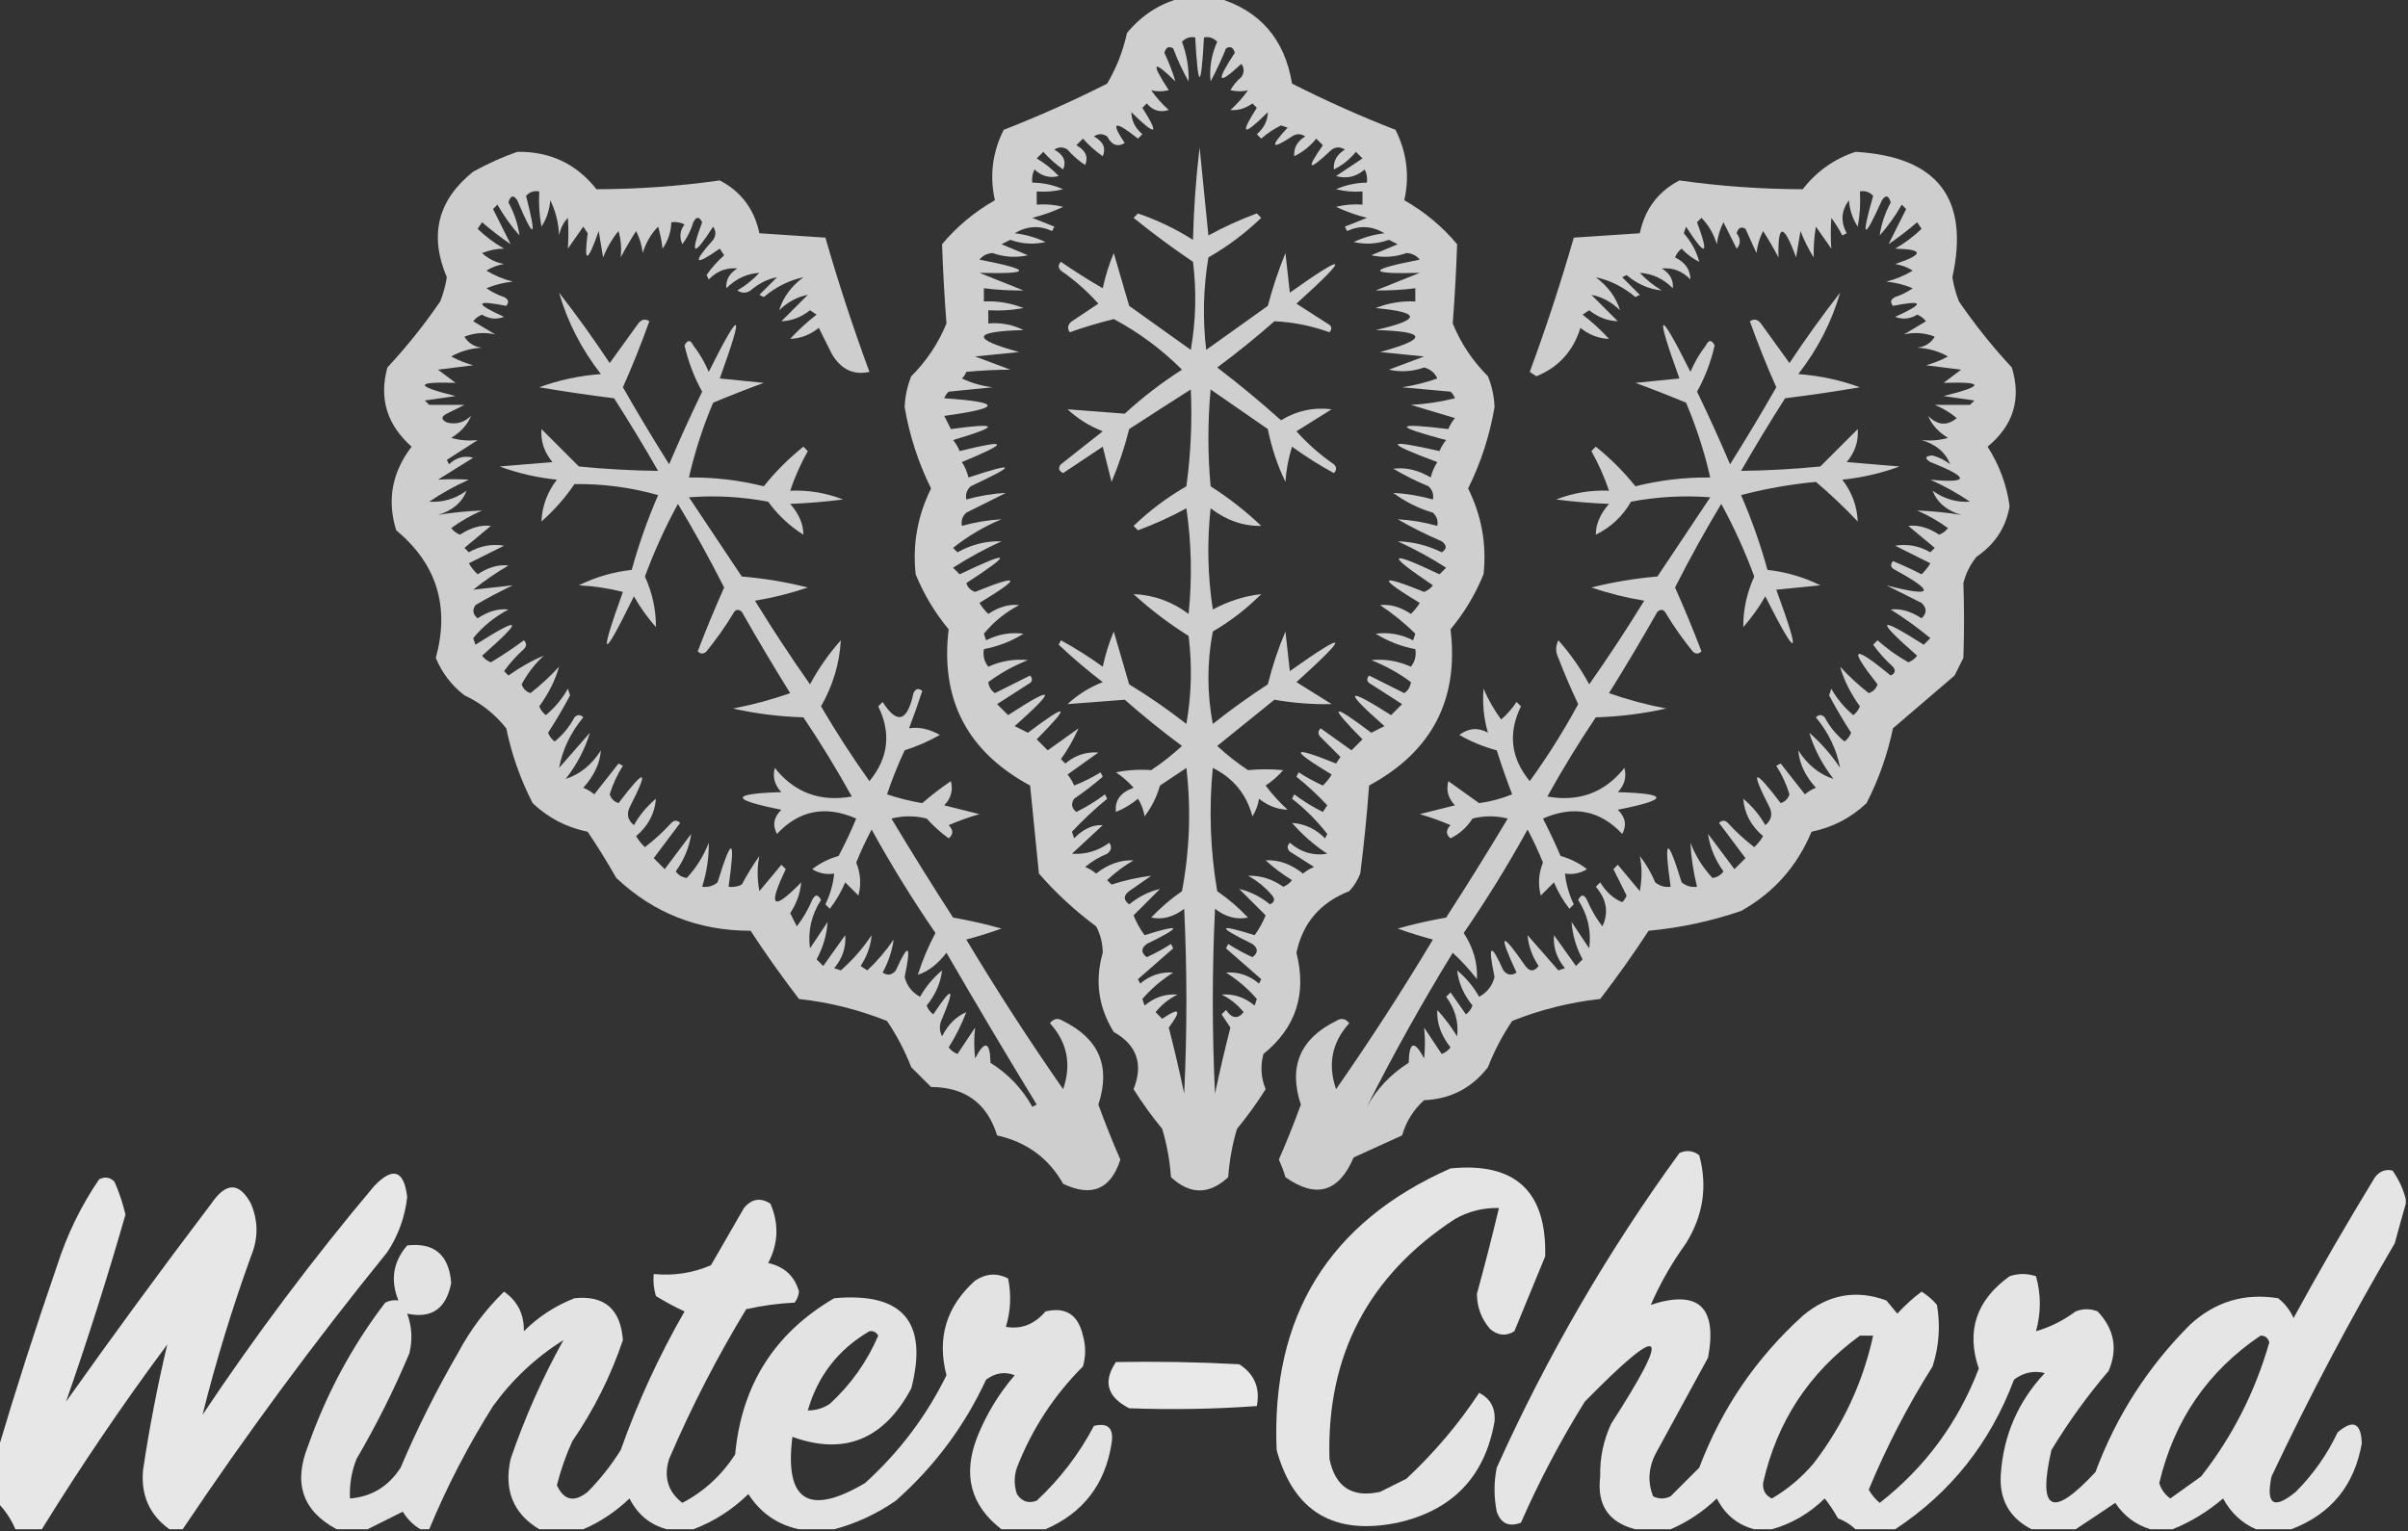 <?xml version="1.0" encoding="UTF-8"?>
<!DOCTYPE svg PUBLIC "-//W3C//DTD SVG 1.1//EN" "http://www.w3.org/Graphics/SVG/1.1/DTD/svg11.dtd">
<svg xmlns="http://www.w3.org/2000/svg" version="1.1" width="547px" height="348px" style="shape-rendering:geometricPrecision; text-rendering:geometricPrecision; image-rendering:optimizeQuality; fill-rule:evenodd; clip-rule:evenodd" xmlns:xlink="http://www.w3.org/1999/xlink">
<rect width="100%" height="100%" fill="#333333" stroke="none"/>
<g><path style="opacity:0.798" fill="#f6f7f6" d="M 268.5,-0.5 C 271.167,-0.5 273.833,-0.5 276.5,-0.5C 286.162,2.339 291.829,8.839 293.5,19C 301.195,22.895 309.028,26.395 317,29.5C 319.568,34.615 320.235,39.948 319,45.5C 323.634,48.14 327.634,51.473 331,55.5C 330.796,61.514 330.463,67.514 330,73.5C 331.852,78.023 334.518,82.023 338,85.5C 338.906,87.744 339.406,90.077 339.5,92.5C 338.405,98.952 336.405,105.119 333.5,111C 336.57,117.194 337.736,123.694 337,130.5C 335.135,135.065 332.635,139.231 329.5,143C 331.44,158.951 325.273,170.785 311,178.5C 310.514,185.152 309.847,191.819 309,198.5C 308.417,200.002 307.584,201.335 306.5,202.5C 299.907,205.083 295.907,209.749 294.5,216.5C 296.882,225.853 294.382,233.52 287,239.5C 286.272,242.23 286.438,244.897 287.5,247.5C 285.527,250.64 283.36,253.64 281,256.5C 279.927,260.084 279.26,263.75 279,267.5C 274.667,271.5 270.333,271.5 266,267.5C 265.74,263.75 265.073,260.084 264,256.5C 261.64,253.64 259.473,250.64 257.5,247.5C 259.766,241.796 258.266,237.463 253,234.5C 249.506,228.874 248.672,222.874 250.5,216.5C 250.485,214.366 249.985,212.366 249,210.5C 244.204,206.947 239.87,202.947 236,198.5C 235.337,191.824 234.67,185.157 234,178.5C 219.735,170.801 213.568,158.968 215.5,143C 212.365,139.231 209.865,135.065 208,130.5C 207.264,123.694 208.43,117.194 211.5,111C 208.595,105.119 206.595,98.952 205.5,92.5C 205.594,90.077 206.094,87.744 207,85.5C 210.482,82.023 213.148,78.023 215,73.5C 214.537,67.514 214.204,61.514 214,55.5C 217.366,51.473 221.366,48.14 226,45.5C 224.765,39.948 225.432,34.615 228,29.5C 235.972,26.395 243.805,22.895 251.5,19C 253.618,15.417 255.118,11.584 256,7.5C 259.378,3.406 263.545,0.739 268.5,-0.5 Z M 326.5,119.5 C 323.502,118.658 320.502,118.158 317.5,118C 320.711,119.852 324.044,121.519 327.5,123C 328.711,123.893 328.711,124.726 327.5,125.5C 324.277,123.92 320.944,123.086 317.5,123C 321.327,124.746 324.993,126.746 328.5,129C 328,129.5 327.5,130 327,130.5C 315.211,124.912 314.711,125.746 325.5,133C 324.975,133.692 324.308,134.192 323.5,134.5C 313.184,130.333 312.851,131.166 322.5,137C 321.953,137.925 321.287,138.758 320.5,139.5C 318.094,137.903 315.761,137.236 313.5,137.5C 316.447,139.453 319.114,141.62 321.5,144C 321.333,144.5 321.167,145 321,145.5C 318.306,144.117 315.473,143.617 312.5,144C 315.309,145.741 318.309,146.908 321.5,147.5C 321.762,148.978 321.429,150.311 320.5,151.5C 317.595,150.187 314.595,149.687 311.5,150C 314.787,151.304 317.787,152.97 320.5,155C 320.37,156.059 319.87,156.892 319,157.5C 316.333,156.167 313.667,154.833 311,153.5C 310.312,154.332 310.479,154.998 311.5,155.5C 313.833,157 316.167,158.5 318.5,160C 317.667,160.833 316.833,161.667 316,162.5C 305.6,155.905 305.1,156.738 314.5,165C 313.5,165.5 312.5,166 311.5,166.5C 302.322,159.581 301.655,160.081 309.5,168C 308.667,168.833 307.833,169.667 307,170.5C 304.667,168.833 302.333,167.167 300,165.5C 299.333,166.167 299.333,166.833 300,167.5C 301.522,169.022 303.022,170.522 304.5,172C 304.167,172.5 303.833,173 303.5,173.5C 293.186,169.336 292.852,170.17 302.5,176C 301.953,176.925 301.287,177.758 300.5,178.5C 298.587,177.627 296.753,176.627 295,175.5C 294.833,175.833 294.667,176.167 294.5,176.5C 297.022,178.524 299.355,180.691 301.5,183C 301.167,183.5 300.833,184 300.5,184.5C 298.201,183.365 296.034,182.032 294,180.5C 293.833,180.833 293.667,181.167 293.5,181.5C 296.473,183.806 299.14,186.473 301.5,189.5C 301.333,189.833 301.167,190.167 301,190.5C 298.851,188.339 296.351,187.172 293.5,187C 295.871,189.706 298.537,192.039 301.5,194C 298.326,194.506 295.493,193.672 293,191.5C 292.333,192.167 292.333,192.833 293,193.5C 294.833,194.667 296.667,195.833 298.5,197C 297.584,197.374 296.75,197.874 296,198.5C 293.236,196.322 290.403,195.322 287.5,195.5C 289.359,197.192 291.359,198.692 293.5,200C 292.975,200.692 292.308,201.192 291.5,201.5C 289.028,199.749 286.361,198.915 283.5,199C 285.609,200.141 287.442,201.641 289,203.5C 289.688,204.332 289.521,204.998 288.5,205.5C 286.298,203.732 283.965,202.565 281.5,202C 283.5,204 285.5,206 287.5,208C 286.853,209.609 286.02,211.109 285,212.5C 276.513,209.841 276.346,210.508 284.5,214.5C 285.833,215.5 285.833,216.5 284.5,217.5C 282.587,216.627 280.753,215.627 279,214.5C 278.833,214.833 278.667,215.167 278.5,215.5C 281.207,217.843 283.874,220.177 286.5,222.5C 286.333,222.833 286.167,223.167 286,223.5C 283.769,221.623 281.269,220.79 278.5,221C 281.19,222.698 283.523,224.698 285.5,227C 285.333,227.5 285.167,228 285,228.5C 282.769,226.623 280.269,225.79 277.5,226C 279.455,226.953 281.122,228.287 282.5,230C 281.181,231.628 279.848,231.461 278.5,229.5C 278.167,229.833 277.833,230.167 277.5,230.5C 278.167,231.5 278.833,232.5 279.5,233.5C 278.205,238.536 277.038,243.536 276,248.5C 275.333,234.5 275.333,220.5 276,206.5C 278.393,208.367 280.893,209.034 283.5,208.5C 281.393,206.273 279.06,204.273 276.5,202.5C 274.922,193.183 274.589,183.85 275.5,174.5C 280.152,176.797 283.152,180.464 284.5,185.5C 285.281,184.271 285.781,182.938 286,181.5C 287.987,183.088 290.154,183.921 292.5,184C 290.649,182.316 288.982,180.483 287.5,178.5C 288.981,177.52 290.315,176.353 291.5,175C 288.8,174.747 286.133,174.747 283.5,175C 281.023,173.357 278.69,171.524 276.5,169.5C 280.833,166 285.167,162.5 289.5,159C 293.77,159.749 298.104,160.082 302.5,160C 299.833,158.333 297.167,156.667 294.5,155C 306.73,143.954 306.23,143.121 293,152.5C 292.667,149.5 292.333,146.5 292,143.5C 290.368,147.346 289.034,151.346 288,155.5C 283.694,158.306 279.527,161.306 275.5,164.5C 274.167,157.5 274.167,150.5 275.5,143.5C 279.528,141.151 283.194,138.317 286.5,135C 282.702,135.431 279.035,136.598 275.5,138.5C 274.335,130.855 274.169,123.188 275,115.5C 278.594,118.247 282.428,119.581 286.5,119.5C 282.978,116.149 279.144,113.149 275,110.5C 274.333,103.167 274.333,95.833 275,88.5C 279.333,91.5 283.667,94.5 288,97.5C 288.837,101.714 290.17,105.714 292,109.5C 292.182,106.774 292.682,104.107 293.5,101.5C 296.533,103.698 299.7,105.698 303,107.5C 303.667,106.833 303.667,106.167 303,105.5C 299.885,103.353 297.052,100.853 294.5,98C 297.167,96.333 299.833,94.667 302.5,93C 298.385,92.487 294.551,93.32 291,95.5C 286.288,91.281 281.454,87.281 276.5,83.5C 280.978,80.19 285.311,76.69 289.5,73C 293.762,73.194 297.929,74.028 302,75.5C 302.688,74.668 302.521,74.002 301.5,73.5C 299.167,72 296.833,70.5 294.5,69C 306.73,57.954 306.23,57.121 293,66.5C 292.667,63.5 292.333,60.5 292,57.5C 290.42,61.378 289.086,65.378 288,69.5C 283.333,72.833 278.667,76.167 274,79.5C 273.169,72.476 273.336,65.476 274.5,58.5C 278.896,55.975 282.896,52.975 286.5,49.5C 286.167,49.167 285.833,48.833 285.5,48.5C 281.714,49.893 278.048,51.559 274.5,53.5C 273.833,46.833 273.167,40.167 272.5,33.5C 271.669,40.476 271.169,47.476 271,54.5C 267.101,52.029 262.934,50.029 258.5,48.5C 258.167,48.833 257.833,49.167 257.5,49.5C 261.859,53.026 266.359,56.359 271,59.5C 271.831,66.192 271.664,72.858 270.5,79.5C 265.833,76.167 261.167,72.833 256.5,69.5C 255.335,65.506 254.168,61.506 253,57.5C 251.938,60.029 251.105,62.696 250.5,65.5C 247.249,63.625 244.082,61.625 241,59.5C 240.333,60.167 240.333,60.833 241,61.5C 244.115,63.647 246.948,66.147 249.5,69C 247.5,70.333 245.5,71.667 243.5,73C 242.549,73.718 242.383,74.551 243,75.5C 246.259,74.351 249.592,73.351 253,72.5C 258.72,75.548 263.886,79.381 268.5,84C 263.882,86.95 259.548,90.284 255.5,94C 251.167,93.667 246.833,93.333 242.5,93C 244.83,95.167 247.497,96.834 250.5,98C 247.333,100.5 244.167,103 241,105.5C 240.312,106.332 240.479,106.998 241.5,107.5C 244.5,105.5 247.5,103.5 250.5,101.5C 251.167,104.167 251.833,106.833 252.5,109.5C 254.138,105.617 255.472,101.617 256.5,97.5C 261.202,94.447 265.869,91.447 270.5,88.5C 270.831,95.864 270.497,103.197 269.5,110.5C 265.142,113.013 261.142,116.013 257.5,119.5C 257.833,119.833 258.167,120.167 258.5,120.5C 262.286,119.107 265.952,117.441 269.5,115.5C 270.665,123.479 270.832,131.479 270,139.5C 266.222,136.684 262.055,135.184 257.5,135C 261.383,138.55 265.549,141.717 270,144.5C 270.831,151.192 270.664,157.858 269.5,164.5C 265.341,161.253 261.008,158.253 256.5,155.5C 255.335,151.506 254.168,147.506 253,143.5C 251.938,146.029 251.105,148.696 250.5,151.5C 247.467,149.302 244.3,147.302 241,145.5C 240.833,145.833 240.667,146.167 240.5,146.5C 243.661,149.491 246.995,152.325 250.5,155C 247.497,156.166 244.83,157.833 242.5,160C 246.833,159.667 251.167,159.333 255.5,159C 259.689,162.69 264.022,166.19 268.5,169.5C 266.31,171.524 263.977,173.357 261.5,175C 258.765,174.802 256.099,174.969 253.5,175.5C 254.981,176.48 256.315,177.647 257.5,179C 254.517,180.08 253.183,181.913 253.5,184.5C 255.332,183.752 256.999,182.752 258.5,181.5C 259.281,182.729 259.781,184.062 260,185.5C 261.61,183.403 262.777,181.07 263.5,178.5C 265.5,177.167 267.5,175.833 269.5,174.5C 270.587,183.864 270.254,193.198 268.5,202.5C 265.94,204.273 263.607,206.273 261.5,208.5C 264.107,209.034 266.607,208.367 269,206.5C 269.667,220.5 269.667,234.5 269,248.5C 267.962,243.536 266.795,238.536 265.5,233.5C 268.512,229.437 268.012,228.771 264,231.5C 263.5,231 263,230.5 262.5,230C 263.878,228.287 265.545,226.953 267.5,226C 264.731,225.79 262.231,226.623 260,228.5C 259.833,228 259.667,227.5 259.5,227C 261.477,224.698 263.81,222.698 266.5,221C 263.731,220.79 261.231,221.623 259,223.5C 258.833,223.167 258.667,222.833 258.5,222.5C 261.126,220.177 263.793,217.843 266.5,215.5C 266.333,215.167 266.167,214.833 266,214.5C 264.247,215.627 262.413,216.627 260.5,217.5C 259.167,216.5 259.167,215.5 260.5,214.5C 268.654,210.508 268.487,209.841 260,212.5C 258.98,211.109 258.147,209.609 257.5,208C 259.5,206 261.5,204 263.5,202C 261.035,202.565 258.702,203.732 256.5,205.5C 255.167,204.5 255.167,203.5 256.5,202.5C 258.167,201.333 259.833,200.167 261.5,199C 258.411,199.385 255.411,200.052 252.5,201C 252.167,200.667 251.833,200.333 251.5,200C 253.321,198.257 255.321,196.757 257.5,195.5C 254.533,195.366 251.699,196.366 249,198.5C 248.25,197.874 247.416,197.374 246.5,197C 248.001,195.748 249.668,194.748 251.5,194C 252.451,193.282 252.617,192.449 252,191.5C 249.412,193.365 246.578,194.198 243.5,194C 245.875,191.824 248.208,189.657 250.5,187.5C 248.201,187.383 246.035,188.383 244,190.5C 243.833,190 243.667,189.5 243.5,189C 246.021,186.311 248.688,183.811 251.5,181.5C 251.333,181.167 251.167,180.833 251,180.5C 248.966,182.032 246.799,183.365 244.5,184.5C 243.417,183.635 243.251,182.635 244,181.5C 246.257,179.954 248.424,178.288 250.5,176.5C 250.333,176.167 250.167,175.833 250,175.5C 248.088,176.692 246.088,177.692 244,178.5C 243.626,177.584 243.126,176.75 242.5,176C 244.833,174.333 247.167,172.667 249.5,171C 246.731,170.79 244.231,171.623 242,173.5C 241.667,173.167 241.333,172.833 241,172.5C 242.541,170.358 243.874,168.024 245,165.5C 242.667,167.167 240.333,168.833 238,170.5C 237.167,169.667 236.333,168.833 235.5,168C 243.345,160.081 242.678,159.581 233.5,166.5C 232.5,166 231.5,165.5 230.5,165C 240.137,156.411 239.637,155.578 229,162.5C 228.167,161.667 227.333,160.833 226.5,160C 228.833,158.5 231.167,157 233.5,155.5C 234.521,154.998 234.688,154.332 234,153.5C 231.333,154.833 228.667,156.167 226,157.5C 225.13,156.892 224.63,156.059 224.5,155C 227.213,152.97 230.213,151.304 233.5,150C 230.405,149.687 227.405,150.187 224.5,151.5C 223.571,150.311 223.238,148.978 223.5,147.5C 226.691,146.908 229.691,145.741 232.5,144C 229.527,143.617 226.694,144.117 224,145.5C 223.833,145 223.667,144.5 223.5,144C 225.671,141.34 228.337,139.173 231.5,137.5C 229.239,137.236 226.906,137.903 224.5,139.5C 223.713,138.758 223.047,137.925 222.5,137C 232.148,131.17 231.814,130.336 221.5,134.5C 220.5,134.167 219.833,133.5 219.5,132.5C 230.195,125.56 229.695,124.894 218,130.5C 217.5,130 217,129.5 216.5,129C 220.007,126.746 223.673,124.746 227.5,123C 224.006,122.897 220.673,123.73 217.5,125.5C 217.167,125.167 216.833,124.833 216.5,124.5C 219.834,121.831 223.5,119.664 227.5,118C 224.498,118.158 221.498,118.658 218.5,119.5C 218.281,118.325 218.614,117.325 219.5,116.5C 222.5,115 225.5,113.5 228.5,112C 225.498,112.158 222.498,112.658 219.5,113.5C 219.281,112.325 219.614,111.325 220.5,110.5C 231.059,105.566 230.892,104.899 220,108.5C 219.691,107.234 219.191,106.067 218.5,105C 229.299,100.552 229.133,99.719 218,102.5C 217.626,101.584 217.126,100.75 216.5,100C 227.219,96.821 227.052,95.987 216,97.5C 215.5,96.5 215,95.5 214.5,94.5C 227.632,92.711 227.632,91.377 214.5,90.5C 214.709,89.914 215.043,89.414 215.5,89C 218.833,88.667 222.167,88.333 225.5,88C 223.048,87.71 220.715,87.044 218.5,86C 218.957,85.586 219.291,85.086 219.5,84.5C 222.75,84.192 226.083,84.025 229.5,84C 226.833,83 224.167,82 221.5,81C 224.833,80.667 228.167,80.333 231.5,80C 220.513,76.976 220.846,75.31 232.5,75C 229.986,73.748 227.32,73.248 224.5,73.5C 224.5,72.5 224.5,71.5 224.5,70.5C 227.187,70.664 229.854,70.497 232.5,70C 229.607,68.851 226.607,68.351 223.5,68.5C 223.5,67.5 223.5,66.5 223.5,65.5C 226.525,65.877 229.525,66.043 232.5,66C 229.167,64.667 225.833,63.333 222.5,62C 234.5,62.316 234.5,61.316 222.5,59C 223.263,58.056 224.263,57.556 225.5,57.5C 228.132,58.44 230.798,58.607 233.5,58C 231.5,57.167 229.5,56.333 227.5,55.5C 228.167,55.167 228.833,54.833 229.5,54.5C 232.132,55.44 234.798,55.607 237.5,55C 235.285,53.956 232.952,53.289 230.5,53C 233.289,51.336 236.123,51.17 239,52.5C 239.167,52.167 239.333,51.833 239.5,51.5C 237.833,50.833 236.167,50.167 234.5,49.5C 236.966,48.877 239.299,48.043 241.5,47C 239.527,46.505 237.527,46.338 235.5,46.5C 235.5,45.5 235.5,44.5 235.5,43.5C 237.527,43.662 239.527,43.495 241.5,43C 239.26,42.023 236.927,41.523 234.5,41.5C 234.351,40.448 234.517,39.448 235,38.5C 236.599,40.036 238.433,40.536 240.5,40C 239.016,38.426 237.349,37.093 235.5,36C 236,35.5 236.5,35 237,34.5C 238.351,36.019 239.851,37.352 241.5,38.5C 242.282,36.671 241.616,35.171 239.5,34C 240.5,33.333 241.5,33.333 242.5,34C 243.685,35.353 245.019,36.52 246.5,37.5C 247.282,35.671 246.616,34.171 244.5,33C 245,32.5 245.5,32 246,31.5C 247.351,33.019 248.851,34.352 250.5,35.5C 251.282,33.671 250.616,32.171 248.5,31C 249.5,30.333 250.5,30.333 251.5,31C 252.543,32.976 253.877,33.476 255.5,32.5C 252.168,27.583 253.168,27.25 258.5,31.5C 258.833,31.167 259.167,30.833 259.5,30.5C 257.861,29.084 257.027,27.417 257,25.5C 262.642,31.057 263.475,30.724 259.5,24.5C 259.833,24.167 260.167,23.833 260.5,23.5C 261.869,25.124 263.536,25.624 265.5,25C 263.981,23.649 262.648,22.149 261.5,20.5C 262.664,20.835 263.997,20.835 265.5,20.5C 261.331,14.116 261.831,13.45 267,18.5C 266.393,16.418 265.56,14.251 264.5,12C 264.85,10.742 265.517,10.409 266.5,11C 267.477,13.602 268.644,16.102 270,18.5C 270.092,15.453 269.592,12.453 268.5,9.5C 269.325,8.614 270.325,8.281 271.5,8.5C 272.167,20.5 272.833,20.5 273.5,8.5C 274.675,8.281 275.675,8.614 276.5,9.5C 275.187,12.405 274.687,15.405 275,18.5C 276.312,16.045 277.478,13.545 278.5,11C 279.483,10.409 280.15,10.742 280.5,12C 276.079,18.696 276.579,19.529 282,14.5C 282.667,15.5 282.667,16.5 282,17.5C 280.978,18.354 280.145,19.354 279.5,20.5C 281.003,20.835 282.336,20.835 283.5,20.5C 282.352,22.149 281.019,23.649 279.5,25C 281.256,25.14 282.922,24.64 284.5,23.5C 284.833,23.833 285.167,24.167 285.5,24.5C 281.525,30.724 282.358,31.057 288,25.5C 287.973,27.417 287.139,29.084 285.5,30.5C 285.833,30.833 286.167,31.167 286.5,31.5C 287.874,30.289 289.374,29.289 291,28.5C 291.5,28.667 292,28.833 292.5,29C 288.388,33.454 288.721,34.12 293.5,31C 294.5,30.333 295.5,30.333 296.5,31C 294.671,32.113 293.837,33.613 294,35.5C 295.955,34.547 297.622,33.213 299,31.5C 299.5,32 300,32.5 300.5,33C 296.531,38.687 297.198,39.02 302.5,34C 303.5,33.333 304.5,33.333 305.5,34C 303.671,35.113 302.837,36.613 303,38.5C 304.955,37.547 306.622,36.213 308,34.5C 308.5,35 309,35.5 309.5,36C 307.5,37.333 305.5,38.667 303.5,40C 305.92,40.687 308.087,40.187 310,38.5C 310.483,39.448 310.649,40.448 310.5,41.5C 308.073,41.523 305.74,42.023 303.5,43C 305.473,43.495 307.473,43.662 309.5,43.5C 309.5,44.5 309.5,45.5 309.5,46.5C 307.473,46.338 305.473,46.505 303.5,47C 305.701,48.043 308.034,48.877 310.5,49.5C 308.833,50.167 307.167,50.833 305.5,51.5C 305.667,51.833 305.833,52.167 306,52.5C 308.877,51.17 311.711,51.336 314.5,53C 312.048,53.289 309.715,53.956 307.5,55C 310.202,55.607 312.868,55.44 315.5,54.5C 316.167,54.833 316.833,55.167 317.5,55.5C 315.5,56.333 313.5,57.167 311.5,58C 314.202,58.607 316.868,58.44 319.5,57.5C 320.737,57.556 321.737,58.056 322.5,59C 310.517,61.325 310.517,62.325 322.5,62C 319.167,63.333 315.833,64.667 312.5,66C 315.475,66.043 318.475,65.877 321.5,65.5C 321.5,66.5 321.5,67.5 321.5,68.5C 318.393,68.351 315.393,68.851 312.5,70C 322.868,70.967 322.868,72.634 312.5,75C 324.154,75.31 324.487,76.976 313.5,80C 316.833,80.333 320.167,80.667 323.5,81C 320.833,82 318.167,83 315.5,84C 318.202,84.607 320.868,84.44 323.5,83.5C 324.91,83.868 325.91,84.701 326.5,86C 323.899,86.92 321.232,87.587 318.5,88C 322.167,88.333 325.833,88.667 329.5,89C 329.957,89.414 330.291,89.914 330.5,90.5C 327.215,91.324 323.882,91.824 320.5,92C 323.833,93 327.167,94 330.5,95C 329.874,95.75 329.374,96.584 329,97.5C 316.627,95.985 316.46,96.818 328.5,100C 327.874,100.75 327.374,101.584 327,102.5C 314.536,99.667 314.369,100.5 326.5,105C 325.809,106.067 325.309,107.234 325,108.5C 322.198,106.824 319.364,106.158 316.5,106.5C 319.044,108.019 321.711,109.352 324.5,110.5C 325.386,111.325 325.719,112.325 325.5,113.5C 322.502,112.658 319.502,112.158 316.5,112C 319.221,114.027 322.221,115.527 325.5,116.5C 326.386,117.325 326.719,118.325 326.5,119.5 Z"/></g>
<g><path style="opacity:0.794" fill="#f6f7f6" d="M 117.5,34.5 C 124.934,34.384 130.934,37.218 135.5,43C 144.903,42.978 154.236,42.312 163.5,41C 168.353,43.531 171.353,47.531 172.5,53C 177.5,53.333 182.5,53.667 187.5,54C 190.434,64.212 193.767,74.379 197.5,84.5C 193.908,85.294 191.075,83.961 189,80.5C 188,78.5 187,76.5 186,74.5C 184.013,76.088 181.846,76.921 179.5,77C 181.376,74.954 183.376,73.121 185.5,71.5C 185,71.167 184.5,70.833 184,70.5C 182.028,72.078 179.862,72.912 177.5,73C 179.5,71 181.5,69 183.5,67C 181.117,67.446 178.95,68.612 177,70.5C 177.893,67.564 179.726,65.064 182.5,63C 179.246,63.697 176.246,65.197 173.5,67.5C 173.167,67.333 172.833,67.167 172.5,67C 173.833,65.667 175.167,64.333 176.5,63C 174.369,63.398 172.369,64.398 170.5,66C 169.5,66.667 168.5,66.667 167.5,66C 169.349,64.907 171.016,63.574 172.5,62C 169.649,62.172 167.149,63.339 165,65.5C 164.837,63.613 165.671,62.113 167.5,61C 165.023,60.761 162.856,61.594 161,63.5C 160.833,63.167 160.667,62.833 160.5,62.5C 161.671,60.831 163.004,59.331 164.5,58C 164.167,57.5 163.833,57 163.5,56.5C 157.691,60.556 157.191,59.889 162,54.5C 162.667,53.5 162.667,52.5 162,51.5C 157.507,58.483 156.673,58.149 159.5,50.5C 158.833,49.167 158.167,49.167 157.5,50.5C 156.948,52.333 156.115,54 155,55.5C 154.28,53.888 154.446,52.388 155.5,51C 154.552,50.517 153.552,50.35 152.5,50.5C 152.435,52.696 151.768,54.696 150.5,56.5C 150.331,54.883 149.997,53.216 149.5,51.5C 147.879,53.153 146.712,55.153 146,57.5C 145.798,55.744 145.298,54.078 144.5,52.5C 143.239,54.453 142.073,56.453 141,58.5C 141.218,56.413 141.051,54.413 140.5,52.5C 139.043,54.275 137.876,56.275 137,58.5C 136.667,56.5 136.333,54.5 136,52.5C 133.431,59.811 132.598,59.978 133.5,53C 133.167,52.5 132.833,52 132.5,51.5C 131.333,53.167 130.167,54.833 129,56.5C 129.155,54.189 129.155,51.856 129,49.5C 127.956,50.623 127.29,51.956 127,53.5C 126.882,50.629 126.216,47.962 125,45.5C 124.83,47.715 124.163,49.715 123,51.5C 122.503,48.854 122.336,46.187 122.5,43.5C 121.325,43.281 120.325,43.614 119.5,44.5C 122.025,54.316 121.359,54.649 117.5,45.5C 116.641,44.226 115.974,44.392 115.5,46C 116.827,48.453 117.661,50.953 118,53.5C 116.088,51.343 114.421,49.009 113,46.5C 112.667,46.833 112.333,47.167 112,47.5C 113.333,50.167 114.667,52.833 116,55.5C 113.743,53.954 111.576,52.288 109.5,50.5C 109.167,51 108.833,51.5 108.5,52C 110.29,53.734 112.29,55.234 114.5,56.5C 113.005,56.478 111.338,56.811 109.5,57.5C 110.912,58.806 112.579,59.64 114.5,60C 113.062,60.219 111.729,60.719 110.5,61.5C 112.369,62.624 114.369,63.457 116.5,64C 114.423,64.192 112.423,64.692 110.5,65.5C 111.736,66.357 113.069,67.023 114.5,67.5C 115.521,68.002 115.688,68.668 115,69.5C 107.915,68.108 107.748,68.942 114.5,72C 112.765,72.651 111.098,72.485 109.5,71.5C 108.692,71.808 108.025,72.308 107.5,73C 109.167,74 110.833,75 112.5,76C 110.159,75.443 107.826,75.61 105.5,76.5C 106.381,77.971 107.714,78.804 109.5,79C 106.957,79.14 104.623,79.806 102.5,81C 104.087,81.862 105.754,82.529 107.5,83C 104.833,83.333 102.167,83.667 99.5,84C 100.833,85 102.167,86 103.5,87C 94.176,86.691 94.176,87.691 103.5,90C 101.167,90.333 98.833,90.667 96.5,91C 96.833,91.333 97.167,91.667 97.5,92C 100.167,92 102.833,92 105.5,92C 104.167,92.667 102.833,93.333 101.5,94C 100.167,94.667 100.167,95.333 101.5,96C 103.567,96.536 105.401,96.036 107,94.5C 106.208,96.478 104.708,98.145 102.5,99.5C 104.413,100.051 106.413,100.218 108.5,100C 106.167,101.5 103.833,103 101.5,104.5C 101.667,104.833 101.833,105.167 102,105.5C 103.599,103.964 105.433,103.464 107.5,104C 104.833,105.667 102.167,107.333 99.5,109C 101.811,108.845 104.144,108.845 106.5,109C 103.339,110.413 100.339,112.08 97.5,114C 100.578,114.198 103.412,113.365 106,111.5C 104.93,114.212 102.763,116.045 99.5,117C 102.794,116.462 106.127,116.129 109.5,116C 107.004,117.08 104.67,118.414 102.5,120C 103.025,120.692 103.692,121.192 104.5,121.5C 106.906,119.903 109.239,119.236 111.5,119.5C 109.46,121.177 107.46,122.844 105.5,124.5C 105.833,124.833 106.167,125.167 106.5,125.5C 109.029,124.04 111.696,123.54 114.5,124C 111.833,125.333 109.167,126.667 106.5,128C 107.047,128.925 107.713,129.758 108.5,130.5C 110.906,128.903 113.239,128.236 115.5,128.5C 112.696,130.138 110.029,131.971 107.5,134C 110.5,133.667 113.5,133.333 116.5,133C 113.588,134.373 110.754,135.873 108,137.5C 107.251,138.635 107.417,139.635 108.5,140.5C 110.906,138.903 113.239,138.236 115.5,138.5C 112.337,140.173 109.671,142.34 107.5,145C 107.667,145.5 107.833,146 108,146.5C 118.563,139.787 119.063,140.621 109.5,149C 110.025,149.692 110.692,150.192 111.5,150.5C 114.086,148.957 116.586,147.291 119,145.5C 119.667,146.167 119.667,146.833 119,147.5C 117.315,149.017 115.815,150.684 114.5,152.5C 114.833,152.833 115.167,153.167 115.5,153.5C 118.153,151.613 120.819,150.113 123.5,149C 121.47,150.896 119.803,153.063 118.5,155.5C 118.833,156.5 119.5,157.167 120.5,157.5C 122.817,155.684 124.984,153.684 127,151.5C 126.101,154.632 124.601,157.632 122.5,160.5C 122.808,161.308 123.308,161.975 124,162.5C 126.043,160.792 127.71,158.792 129,156.5C 129.167,157 129.333,157.5 129.5,158C 127.966,160.899 126.299,163.733 124.5,166.5C 124.808,167.308 125.308,167.975 126,168.5C 127.878,166.957 129.378,165.124 130.5,163C 131.167,162.333 131.833,162.333 132.5,163C 129.62,166.484 127.787,170.317 127,174.5C 129.333,171.833 131.667,169.167 134,166.5C 132.89,170.215 131.057,173.715 128.5,177C 131.753,175.949 134.42,173.783 136.5,170.5C 136.275,173.473 134.942,176.307 132.5,179C 133.416,179.374 134.25,179.874 135,180.5C 136.833,178.167 138.667,175.833 140.5,173.5C 140.833,173.667 141.167,173.833 141.5,174C 140.214,176.022 139.214,178.189 138.5,180.5C 138.833,181.5 139.5,182.167 140.5,182.5C 146.69,174.345 147.523,174.678 143,183.5C 142.301,185.074 142.635,186.407 144,187.5C 145.29,185.208 146.957,183.208 149,181.5C 148.749,184.831 147.249,187.664 144.5,190C 145.047,190.925 145.713,191.758 146.5,192.5C 148.65,190.851 150.65,189.018 152.5,187C 153.167,186.333 153.833,186.333 154.5,187C 152.5,189.667 150.5,192.333 148.5,195C 149.333,195.833 150.167,196.667 151,197.5C 153,194.833 155,192.167 157,189.5C 156.582,192.521 155.415,195.355 153.5,198C 154.108,198.87 154.941,199.37 156,199.5C 158.156,197.199 159.822,194.533 161,191.5C 161.048,194.878 160.548,198.211 159.5,201.5C 160.822,201.67 161.989,201.337 163,200.5C 166.267,189.899 167.1,190.232 165.5,201.5C 166.552,201.649 167.552,201.483 168.5,201C 169.708,198.75 171.041,196.583 172.5,194.5C 171.978,196.946 171.978,199.613 172.5,202.5C 174.156,200.54 175.823,198.54 177.5,196.5C 177.833,196.833 178.167,197.167 178.5,197.5C 174.327,206.169 175.494,207.169 182,200.5C 181.797,202.937 180.963,205.271 179.5,207.5C 180,208.5 180.5,209.5 181,210.5C 182.419,208.664 183.586,206.664 184.5,204.5C 185.167,203.167 185.833,203.167 186.5,204.5C 184.307,207.9 183.474,211.566 184,215.5C 185.333,213.5 186.667,211.5 188,209.5C 187.801,212.439 186.968,215.272 185.5,218C 186,218.5 186.5,219 187,219.5C 188.667,217.167 190.333,214.833 192,212.5C 192.21,215.269 191.377,217.769 189.5,220C 190,220.167 190.5,220.333 191,220.5C 193.683,218.15 196.016,215.483 198,212.5C 197.797,214.937 196.963,217.271 195.5,219.5C 196,219.833 196.5,220.167 197,220.5C 199.212,218.452 201.212,216.119 203,213.5C 202.651,216.062 201.817,218.562 200.5,221C 201.635,221.749 202.635,221.583 203.5,220.5C 206.393,214.061 207.06,214.561 205.5,222C 205.999,224.005 207.166,225.505 209,226.5C 210.29,224.208 211.957,222.208 214,220.5C 213.651,223.404 212.485,226.07 210.5,228.5C 210.808,229.308 211.308,229.975 212,230.5C 216.384,223.886 217.051,224.219 214,231.5C 213.333,232.833 213.333,234.167 214,235.5C 215.337,232.827 217.171,230.993 219.5,230C 218.438,232.791 217.105,235.457 215.5,238C 216.025,238.692 216.692,239.192 217.5,239.5C 218.833,237.5 220.167,235.5 221.5,233.5C 221.246,235.754 221.246,238.087 221.5,240.5C 223.722,236.288 224.889,236.621 225,241.5C 229.053,244.051 232.219,247.384 234.5,251.5C 234.833,251.333 235.167,251.167 235.5,251C 228.541,239.583 221.707,228.083 215,216.5C 212.984,219.102 210.817,220.769 208.5,221.5C 209.545,218.194 210.878,215.027 212.5,212C 207.291,204.418 202.457,196.584 198,188.5C 196.697,190.94 195.53,193.44 194.5,196C 195.493,198.453 195.66,200.953 195,203.5C 194,202.5 193,201.5 192,200.5C 191.086,202.664 189.919,204.664 188.5,206.5C 188.167,206.167 187.833,205.833 187.5,205.5C 188.577,203.271 189.244,200.937 189.5,198.5C 187.712,198.785 186.045,198.452 184.5,197.5C 186.289,196.123 188.289,195.123 190.5,194.5C 191.973,191.72 193.307,188.887 194.5,186C 187.517,182.947 181.517,184.114 176.5,189.5C 175.422,187.525 175.755,185.692 177.5,184C 165.818,181.678 165.818,180.344 177.5,180C 175.964,178.401 175.464,176.567 176,174.5C 180.466,180.106 186.299,182.273 193.5,181C 190.084,174.833 186.418,168.833 182.5,163C 177.084,162.841 171.75,162.174 166.5,161C 170.951,160.154 175.284,158.987 179.5,157.5C 175.707,151.416 172.041,145.249 168.5,139C 167.668,138.312 167.002,138.479 166.5,139.5C 164.694,142.472 162.694,145.305 160.5,148C 159.833,148.667 159.167,148.667 158.5,148C 160.356,143.12 162.356,138.286 164.5,133.5C 161.239,127.063 157.739,120.729 154,114.5C 151.106,119.791 148.606,125.291 146.5,131C 148.189,134.713 149.023,138.546 149,142.5C 147.088,140.343 145.421,138.009 144,135.5C 136.751,150.333 135.918,150 141.5,134.5C 138.215,133.676 134.882,133.176 131.5,133C 135.307,131.119 139.307,129.953 143.5,129.5C 145.095,123.717 147.095,118.051 149.5,112.5C 143.265,110.744 136.932,109.911 130.5,110C 128.372,113.13 125.872,115.963 123,118.5C 123.131,115.049 124.298,111.882 126.5,109C 121.972,108.528 117.639,107.528 113.5,106C 117.5,105.667 121.5,105.333 125.5,105C 123.623,102.769 122.79,100.269 123,97.5C 125.833,100.333 128.667,103.167 131.5,106C 137.521,106.592 143.521,106.925 149.5,107C 146.292,101.417 142.959,95.917 139.5,90.5C 133.806,89.793 128.139,88.96 122.5,88C 126.957,86.365 131.623,85.365 136.5,85C 132.082,79.328 128.915,73.161 127,66.5C 131.059,71.717 134.893,77.051 138.5,82.5C 140.655,79.538 142.821,76.538 145,73.5C 145.718,72.549 146.551,72.383 147.5,73C 145.703,78.052 143.703,83.052 141.5,88C 144.868,93.9 148.368,99.733 152,105.5C 154.371,99.925 156.871,94.425 159.5,89C 157.677,85.701 156.344,82.201 155.5,78.5C 156.167,77.167 156.833,77.167 157.5,78.5C 158.919,80.336 160.086,82.336 161,84.5C 168.341,69.822 169.174,70.322 163.5,86C 166.833,86.333 170.167,86.667 173.5,87C 169.611,88.427 165.778,89.927 162,91.5C 159.66,97.019 157.827,102.686 156.5,108.5C 162.265,108.437 167.932,109.103 173.5,110.5C 176.14,107.194 179.14,104.194 182.5,101.5C 182.833,101.833 183.167,102.167 183.5,102.5C 181.857,105.445 180.524,108.445 179.5,111.5C 183.645,111.33 187.645,111.997 191.5,113.5C 187.479,114.013 183.479,114.346 179.5,114.5C 181.499,116.78 182.499,119.114 182.5,121.5C 179.355,119.522 176.688,117.022 174.5,114C 168.529,112.869 162.529,112.536 156.5,113C 160.5,119 164.5,125 168.5,131C 173.574,131.426 178.574,132.259 183.5,133.5C 179.599,134.823 175.599,135.823 171.5,136.5C 175.47,142.969 179.637,149.302 184,155.5C 185.944,151.89 188.277,148.557 191,145.5C 190.708,150.781 189.208,155.781 186.5,160.5C 189.918,166.337 193.584,172.004 197.5,177.5C 201.815,172.26 202.481,166.593 199.5,160.5C 199.833,160.167 200.167,159.833 200.5,159.5C 203.779,164.685 206.112,164.018 207.5,157.5C 208.002,156.479 208.668,156.312 209.5,157C 208.58,159.835 207.58,162.668 206.5,165.5C 208.712,165.123 211.045,165.623 213.5,167C 210.945,168.444 208.279,169.611 205.5,170.5C 203.971,173.754 202.638,177.087 201.5,180.5C 204.111,181.38 206.778,182.046 209.5,182.5C 211.538,180.724 213.704,179.057 216,177.5C 216.536,179.567 216.036,181.401 214.5,183C 217.167,183.667 219.833,184.333 222.5,185C 220.105,185.681 217.772,186.515 215.5,187.5C 216.59,188.609 216.59,189.609 215.5,190.5C 213.684,189.185 212.017,187.685 210.5,186C 207.833,185.333 205.167,185.333 202.5,186C 207.041,193.584 211.708,201.084 216.5,208.5C 220.235,209.153 223.901,209.986 227.5,211C 224.879,211.939 222.212,212.772 219.5,213.5C 226.473,225.125 233.807,236.459 241.5,247.5C 243.44,241.84 242.44,236.84 238.5,232.5C 239.365,231.417 240.365,231.251 241.5,232C 249.681,236.028 252.348,242.361 249.5,251C 251.053,255.263 252.719,259.43 254.5,263.5C 252.32,270.254 247.987,272.087 241.5,269C 238.22,263.174 233.22,259.508 226.5,258C 224.247,250.697 219.247,247.031 211.5,247C 210,245.5 208.5,244 207,242.5C 205.539,238.768 203.706,235.268 201.5,232C 195.056,229.423 188.39,227.756 181.5,227C 177.639,221.972 173.972,216.806 170.5,211.5C 158.658,211.502 148.492,207.502 140,199.5C 137.959,195.916 135.792,192.416 133.5,189C 128.688,188.011 124.521,185.844 121,182.5C 118.236,177.116 116.236,171.449 115,165.5C 112.408,162.238 109.241,159.738 105.5,158C 102.567,155.736 100.4,152.902 99,149.5C 102.2,137.792 99.2,128.125 90,120.5C 87.882,113.653 89.048,107.319 93.5,101.5C 87.898,96.534 86.064,90.534 88,83.5C 92.38,78.789 96.38,73.789 100,68.5C 100.704,66.722 101.204,64.888 101.5,63C 97.441,53.433 99.441,45.433 107.5,39C 110.815,37.17 114.149,35.67 117.5,34.5 Z"/></g>
<g><path style="opacity:0.793" fill="#f6f7f6" d="M 421.5,34.5 C 440.116,35.59 447.449,45.09 443.5,63C 443.796,64.888 444.296,66.722 445,68.5C 448.62,73.789 452.62,78.789 457,83.5C 459.206,90.666 457.372,96.666 451.5,101.5C 454.159,105.648 455.825,110.148 456.5,115C 455.682,119.838 453.182,123.672 449,126.5C 447.561,128.275 446.561,130.275 446,132.5C 446.198,138.155 446.198,143.821 446,149.5C 445.333,150.833 444.667,152.167 444,153.5C 439.333,157.5 434.667,161.5 430,165.5C 428.764,171.449 426.764,177.116 424,182.5C 420.479,185.844 416.312,188.011 411.5,189C 408.241,196.856 402.908,202.856 395.5,207C 388.664,209.334 381.664,210.834 374.5,211.5C 371.028,216.806 367.361,221.972 363.5,227C 356.61,227.756 349.944,229.423 343.5,232C 341.294,235.268 339.461,238.768 338,242.5C 334.333,247.25 329.499,249.75 323.5,250C 321.07,252.195 319.403,254.862 318.5,258C 314.833,259.667 311.167,261.333 307.5,263C 304.115,270.92 298.949,272.42 292,267.5C 291.598,266.128 291.098,264.795 290.5,263.5C 292.305,259.39 293.972,255.223 295.5,251C 292.652,242.361 295.319,236.028 303.5,232C 304.635,231.251 305.635,231.417 306.5,232.5C 302.56,236.84 301.56,241.84 303.5,247.5C 311.193,236.459 318.527,225.125 325.5,213.5C 322.788,212.772 320.121,211.939 317.5,211C 321.099,209.986 324.765,209.153 328.5,208.5C 333.292,201.084 337.959,193.584 342.5,186C 339.833,185.333 337.167,185.333 334.5,186C 333.252,187.959 331.585,189.459 329.5,190.5C 328.41,189.609 328.41,188.609 329.5,187.5C 327.228,186.515 324.895,185.681 322.5,185C 325.167,184.333 327.833,183.667 330.5,183C 328.964,181.401 328.464,179.567 329,177.5C 331.366,179.212 333.699,180.878 336,182.5C 338.589,182.149 341.089,181.482 343.5,180.5C 342.235,177.204 341.068,173.871 340,170.5C 337.04,169.714 334.206,168.548 331.5,167C 333.624,165.418 335.79,165.251 338,166.5C 337.057,163.293 336.723,159.959 337,156.5C 338.08,158.996 339.414,161.33 341,163.5C 342.353,162.315 343.52,160.981 344.5,159.5C 344.833,159.833 345.167,160.167 345.5,160.5C 342.519,166.593 343.185,172.26 347.5,177.5C 351.548,171.903 355.215,166.07 358.5,160C 356.862,156.558 355.362,153.058 354,149.5C 353.333,148.167 353.333,146.833 354,145.5C 356.723,148.557 359.056,151.89 361,155.5C 365.363,149.302 369.53,142.969 373.5,136.5C 369.401,135.823 365.401,134.823 361.5,133.5C 366.426,132.259 371.426,131.426 376.5,131C 380.5,125 384.5,119 388.5,113C 382.471,112.536 376.471,112.869 370.5,114C 368.593,117.319 365.926,119.819 362.5,121.5C 362.501,119.114 363.501,116.78 365.5,114.5C 361.521,114.346 357.521,114.013 353.5,113.5C 357.355,111.997 361.355,111.33 365.5,111.5C 364.476,108.445 363.143,105.445 361.5,102.5C 361.833,102.167 362.167,101.833 362.5,101.5C 365.86,104.194 368.86,107.194 371.5,110.5C 377.068,109.103 382.735,108.437 388.5,108.5C 387.173,102.686 385.34,97.019 383,91.5C 379.222,89.927 375.389,88.427 371.5,87C 374.833,86.667 378.167,86.333 381.5,86C 375.826,70.322 376.659,69.822 384,84.5C 384.914,82.336 386.081,80.336 387.5,78.5C 388.167,77.167 388.833,77.167 389.5,78.5C 388.656,82.201 387.323,85.701 385.5,89C 388.129,94.425 390.629,99.925 393,105.5C 396.632,99.733 400.132,93.9 403.5,88C 401.3,83.063 399.3,78.063 397.5,73C 398.449,72.383 399.282,72.549 400,73.5C 402.179,76.538 404.345,79.538 406.5,82.5C 410.107,77.051 413.941,71.717 418,66.5C 416.085,73.161 412.918,79.328 408.5,85C 413.377,85.365 418.043,86.365 422.5,88C 416.861,88.96 411.194,89.793 405.5,90.5C 402.041,95.917 398.708,101.417 395.5,107C 401.479,106.925 407.479,106.592 413.5,106C 416.333,103.167 419.167,100.333 422,97.5C 422.21,100.269 421.377,102.769 419.5,105C 423.5,105.333 427.5,105.667 431.5,106C 427.361,107.528 423.028,108.528 418.5,109C 420.702,111.882 421.869,115.049 422,118.5C 418.904,115.232 415.737,112.232 412.5,109.5C 406.738,110.042 401.071,111.042 395.5,112.5C 397.905,118.051 399.905,123.717 401.5,129.5C 405.693,129.953 409.693,131.119 413.5,133C 410.167,133.333 406.833,133.667 403.5,134C 409.251,149.685 408.417,150.185 401,135.5C 399.579,138.009 397.912,140.343 396,142.5C 395.977,138.546 396.811,134.713 398.5,131C 396.394,125.291 393.894,119.791 391,114.5C 387.261,120.729 383.761,127.063 380.5,133.5C 382.644,138.286 384.644,143.12 386.5,148C 385.833,148.667 385.167,148.667 384.5,148C 382.306,145.305 380.306,142.472 378.5,139.5C 377.998,138.479 377.332,138.312 376.5,139C 372.959,145.249 369.293,151.416 365.5,157.5C 369.716,158.987 374.049,160.154 378.5,161C 373.25,162.174 367.916,162.841 362.5,163C 358.582,168.833 354.916,174.833 351.5,181C 358.701,182.273 364.534,180.106 369,174.5C 369.536,176.567 369.036,178.401 367.5,180C 379.182,180.344 379.182,181.678 367.5,184C 369.245,185.692 369.578,187.525 368.5,189.5C 363.483,184.114 357.483,182.947 350.5,186C 351.928,188.783 353.262,191.617 354.5,194.5C 356.711,195.123 358.711,196.123 360.5,197.5C 358.955,198.452 357.288,198.785 355.5,198.5C 355.756,200.937 356.423,203.271 357.5,205.5C 357.167,205.833 356.833,206.167 356.5,206.5C 355.081,204.664 353.914,202.664 353,200.5C 352,201.5 351,202.5 350,203.5C 349.34,200.953 349.507,198.453 350.5,196C 349.47,193.44 348.303,190.94 347,188.5C 342.543,196.584 337.709,204.418 332.5,212C 334.692,215.38 335.692,218.88 335.5,222.5C 333.851,220.35 332.018,218.35 330,216.5C 322.816,228.241 316.316,239.908 310.5,251.5C 312.781,247.384 315.947,244.051 320,241.5C 320.111,236.621 321.278,236.288 323.5,240.5C 323.754,238.087 323.754,235.754 323.5,233.5C 324.833,235.5 326.167,237.5 327.5,239.5C 328.308,239.192 328.975,238.692 329.5,238C 327.322,235.236 326.322,232.403 326.5,229.5C 328.192,231.359 329.692,233.359 331,235.5C 331.38,232.232 330.546,229.232 328.5,226.5C 328.833,226.167 329.167,225.833 329.5,225.5C 330.667,227.167 331.833,228.833 333,230.5C 333.692,229.975 334.192,229.308 334.5,228.5C 332.515,226.07 331.349,223.404 331,220.5C 333.043,222.208 334.71,224.208 336,226.5C 337.834,225.505 339.001,224.005 339.5,222C 337.94,214.561 338.607,214.061 341.5,220.5C 342.365,221.583 343.365,221.749 344.5,221C 340.264,211.953 340.93,211.453 346.5,219.5C 347.5,220.833 348.5,220.833 349.5,219.5C 348.037,217.271 347.203,214.937 347,212.5C 349.341,215.199 351.675,217.866 354,220.5C 354.5,220.333 355,220.167 355.5,220C 353.623,217.769 352.79,215.269 353,212.5C 354.667,214.833 356.333,217.167 358,219.5C 358.5,219 359,218.5 359.5,218C 358.032,215.272 357.199,212.439 357,209.5C 358.333,211.5 359.667,213.5 361,215.5C 361.526,211.566 360.693,207.9 358.5,204.5C 359.167,203.167 359.833,203.167 360.5,204.5C 361.414,206.664 362.581,208.664 364,210.5C 365.477,207.353 364.977,204.353 362.5,201.5C 362.833,201.167 363.167,200.833 363.5,200.5C 364.855,202.708 366.522,204.208 368.5,205C 368.957,204.586 369.291,204.086 369.5,203.5C 368.5,201.5 367.5,199.5 366.5,197.5C 366.833,197.167 367.167,196.833 367.5,196.5C 369.177,198.54 370.844,200.54 372.5,202.5C 373.022,199.613 373.022,196.946 372.5,194.5C 373.919,196.336 375.086,198.336 376,200.5C 377.011,201.337 378.178,201.67 379.5,201.5C 377.9,190.232 378.733,189.899 382,200.5C 383.011,201.337 384.178,201.67 385.5,201.5C 384.661,198.165 384.161,194.832 384,191.5C 385.178,194.533 386.844,197.199 389,199.5C 390.059,199.37 390.892,198.87 391.5,198C 389.585,195.355 388.418,192.521 388,189.5C 390,192.167 392,194.833 394,197.5C 394.833,196.667 395.667,195.833 396.5,195C 394.5,192.333 392.5,189.667 390.5,187C 391.167,186.333 391.833,186.333 392.5,187C 394.35,189.018 396.35,190.851 398.5,192.5C 399.287,191.758 399.953,190.925 400.5,190C 397.751,187.664 396.251,184.831 396,181.5C 398.043,183.208 399.71,185.208 401,187.5C 402.365,186.407 402.699,185.074 402,183.5C 397.477,174.678 398.31,174.345 404.5,182.5C 405.5,182.167 406.167,181.5 406.5,180.5C 405.786,178.189 404.786,176.022 403.5,174C 403.833,173.833 404.167,173.667 404.5,173.5C 406.333,175.833 408.167,178.167 410,180.5C 410.75,179.874 411.584,179.374 412.5,179C 410.058,176.307 408.725,173.473 408.5,170.5C 410.58,173.783 413.247,175.949 416.5,177C 413.943,173.715 412.11,170.215 411,166.5C 413.706,168.871 416.039,171.537 418,174.5C 417.213,170.317 415.38,166.484 412.5,163C 413.167,162.333 413.833,162.333 414.5,163C 415.622,165.124 417.122,166.957 419,168.5C 419.692,167.975 420.192,167.308 420.5,166.5C 418.701,163.733 417.034,160.899 415.5,158C 415.667,157.5 415.833,157 416,156.5C 417.29,158.792 418.957,160.792 421,162.5C 421.692,161.975 422.192,161.308 422.5,160.5C 420.399,157.632 418.899,154.632 418,151.5C 420.016,153.684 422.183,155.684 424.5,157.5C 425.5,157.167 426.167,156.5 426.5,155.5C 419.782,147.014 420.782,146.347 429.5,153.5C 430.521,152.998 430.688,152.332 430,151.5C 428.315,149.983 426.815,148.316 425.5,146.5C 425.833,146.167 426.167,145.833 426.5,145.5C 428.657,147.412 430.991,149.079 433.5,150.5C 434.308,150.192 434.975,149.692 435.5,149C 425.937,140.621 426.437,139.787 437,146.5C 437.5,146 438,145.5 438.5,145C 435.64,142.64 432.64,140.473 429.5,138.5C 431.761,138.236 434.094,138.903 436.5,140.5C 437.731,139.349 437.731,138.183 436.5,137C 433.833,135.667 431.167,134.333 428.5,133C 439.138,135.767 439.804,134.6 430.5,129.5C 429.479,128.998 429.312,128.332 430,127.5C 432.192,128.399 434.358,129.399 436.5,130.5C 437.287,129.758 437.953,128.925 438.5,128C 435.833,126.667 433.167,125.333 430.5,124C 433.304,123.54 435.971,124.04 438.5,125.5C 438.833,125.167 439.167,124.833 439.5,124.5C 437.54,122.844 435.54,121.177 433.5,119.5C 435.761,119.236 438.094,119.903 440.5,121.5C 441.308,121.192 441.975,120.692 442.5,120C 440.33,118.414 437.996,117.08 435.5,116C 438.873,116.129 442.206,116.462 445.5,117C 442.237,116.045 440.07,114.212 439,111.5C 441.588,113.365 444.422,114.198 447.5,114C 444.661,112.08 441.661,110.413 438.5,109C 447.449,109.853 447.449,108.52 438.5,105C 437.112,104.111 437.278,103.611 439,103.5C 440.473,103.903 441.806,104.57 443,105.5C 441.93,102.788 439.763,100.955 436.5,100C 438.587,100.218 440.587,100.051 442.5,99.5C 440.292,98.145 438.792,96.478 438,94.5C 440.123,96.672 442.289,96.839 444.5,95C 442.999,93.749 441.332,92.749 439.5,92C 442.167,92 444.833,92 447.5,92C 447.833,91.667 448.167,91.333 448.5,91C 446.167,90.667 443.833,90.333 441.5,90C 450.824,87.691 450.824,86.691 441.5,87C 442.833,86 444.167,85 445.5,84C 442.833,83.667 440.167,83.333 437.5,83C 439.246,82.529 440.913,81.862 442.5,81C 440.377,79.806 438.043,79.14 435.5,79C 437.286,78.804 438.619,77.971 439.5,76.5C 437.174,75.61 434.841,75.443 432.5,76C 434.167,75 435.833,74 437.5,73C 436.975,72.308 436.308,71.808 435.5,71.5C 433.902,72.485 432.235,72.651 430.5,72C 437.252,68.942 437.085,68.108 430,69.5C 429.312,68.668 429.479,68.002 430.5,67.5C 431.931,67.023 433.264,66.357 434.5,65.5C 432.577,64.692 430.577,64.192 428.5,64C 430.631,63.457 432.631,62.624 434.5,61.5C 433.271,60.719 431.938,60.219 430.5,60C 437.048,57.81 437.048,56.644 430.5,56.5C 432.71,55.234 434.71,53.734 436.5,52C 436.167,51.5 435.833,51 435.5,50.5C 433.424,52.288 431.257,53.954 429,55.5C 430.333,52.833 431.667,50.167 433,47.5C 432.667,47.167 432.333,46.833 432,46.5C 430.579,49.009 428.912,51.343 427,53.5C 427.339,50.953 428.173,48.453 429.5,46C 429.026,44.392 428.359,44.226 427.5,45.5C 423.343,54.756 422.677,54.422 425.5,44.5C 424.675,43.614 423.675,43.281 422.5,43.5C 422.664,46.187 422.497,48.854 422,51.5C 420.837,49.715 420.17,47.715 420,45.5C 418.243,47.88 418.077,50.38 419.5,53C 419.167,53.167 418.833,53.333 418.5,53.5C 417.757,52.092 416.923,50.759 416,49.5C 415.845,51.856 415.845,54.189 416,56.5C 414.833,54.833 413.667,53.167 412.5,51.5C 412.113,53.731 411.947,56.064 412,58.5C 410.815,56.623 409.815,54.623 409,52.5C 408.667,54.5 408.333,56.5 408,58.5C 405.15,50.695 403.817,50.695 404,58.5C 402.927,56.453 401.761,54.453 400.5,52.5C 399.702,54.078 399.202,55.744 399,57.5C 398.163,55.649 397.329,53.816 396.5,52C 395.517,51.409 394.85,51.742 394.5,53C 395.452,54.3 395.452,55.467 394.5,56.5C 393.5,54.5 392.5,52.5 391.5,50.5C 390.702,52.078 390.202,53.744 390,55.5C 389.288,53.153 388.121,51.153 386.5,49.5C 386.167,49.833 385.833,50.167 385.5,50.5C 388.327,58.149 387.493,58.483 383,51.5C 382.833,52 382.667,52.5 382.5,53C 384.243,55.019 385.41,57.186 386,59.5C 384.488,58.743 383.154,57.743 382,56.5C 381.308,57.025 380.808,57.692 380.5,58.5C 382.784,59.582 383.95,61.248 384,63.5C 382.144,61.594 379.977,60.761 377.5,61C 379.329,62.113 380.163,63.613 380,65.5C 377.851,63.339 375.351,62.172 372.5,62C 373.984,63.574 375.651,64.907 377.5,66C 374.597,65.723 371.93,64.556 369.5,62.5C 369.167,62.667 368.833,62.833 368.5,63C 369.833,64.333 371.167,65.667 372.5,67C 372.167,67.167 371.833,67.333 371.5,67.5C 368.754,65.197 365.754,63.697 362.5,63C 365.274,65.064 367.107,67.564 368,70.5C 366.05,68.612 363.883,67.446 361.5,67C 363.5,69 365.5,71 367.5,73C 365.138,72.912 362.972,72.078 361,70.5C 360.5,70.833 360,71.167 359.5,71.5C 361.624,73.121 363.624,74.954 365.5,77C 363.154,76.921 360.987,76.088 359,74.5C 357.385,79.779 354.052,83.446 349,85.5C 348.5,85.167 348,84.833 347.5,84.5C 351.233,74.379 354.566,64.212 357.5,54C 362.5,53.667 367.5,53.333 372.5,53C 373.647,47.531 376.647,43.531 381.5,41C 390.764,42.312 400.097,42.978 409.5,43C 412.686,38.916 416.686,36.083 421.5,34.5 Z"/></g>
<g><path style="opacity:0.905" fill="#f6f7f6" d="M 546.5,272.5 C 546.5,272.833 546.5,273.167 546.5,273.5C 545.675,276.372 544.841,279.372 544,282.5C 533.887,299.724 524.554,317.39 516,335.5C 514.676,341.928 516.51,343.095 521.5,339C 525.445,335.054 528.611,330.554 531,325.5C 534.526,322.455 536.36,323.289 536.5,328C 534.81,337.577 529.476,344.077 520.5,347.5C 517.833,347.5 515.167,347.5 512.5,347.5C 509.267,346.105 506.767,343.772 505,340.5C 501.486,343.5 497.653,345.833 493.5,347.5C 491.833,347.5 490.167,347.5 488.5,347.5C 485.145,346.482 482.478,344.482 480.5,341.5C 477.459,343.559 474.459,345.559 471.5,347.5C 468.167,347.5 464.833,347.5 461.5,347.5C 456.456,344.916 454.122,340.749 454.5,335C 455.104,326.128 458.437,318.461 464.5,312C 461.955,311.385 459.622,311.885 457.5,313.5C 452.096,327.881 443.096,339.214 430.5,347.5C 427.5,347.5 424.5,347.5 421.5,347.5C 420.4,346.442 419.066,345.608 417.5,345C 416.624,343.414 415.624,341.914 414.5,340.5C 411.017,343.902 407.017,346.235 402.5,347.5C 401.167,347.5 399.833,347.5 398.5,347.5C 394.684,346.49 391.851,344.157 390,340.5C 386.846,343.512 383.346,345.845 379.5,347.5C 376.833,347.5 374.167,347.5 371.5,347.5C 365.38,345.951 362.713,341.951 363.5,335.5C 363.398,331.307 364.231,327.307 366,323.5C 379.999,301.831 377.999,300.164 360,318.5C 354.515,327.303 349.681,336.47 345.5,346C 342.783,347.033 340.949,346.2 340,343.5C 339.333,340.167 339.333,336.833 340,333.5C 351.407,308.175 365.241,284.342 381.5,262C 383.112,261.28 384.612,261.446 386,262.5C 387.914,269.535 386.914,276.201 383,282.5C 379.748,287.023 377.082,291.69 375,296.5C 385.814,292.97 390.147,296.97 388,308.5C 384,315.833 380,323.167 376,330.5C 374.439,333.659 374.272,336.826 375.5,340C 376.833,340.667 378.167,340.667 379.5,340C 381.667,337.833 383.833,335.667 386,333.5C 391.066,320.103 398.9,308.603 409.5,299C 415.26,294.137 421.593,292.971 428.5,295.5C 429.333,296.5 430.167,297.5 431,298.5C 432.684,296.649 434.517,294.982 436.5,293.5C 437.814,294.313 438.981,295.313 440,296.5C 440.81,301.257 440.476,305.924 439,310.5C 433.371,319.425 428.538,328.758 424.5,338.5C 425.145,339.646 425.978,340.646 427,341.5C 437.275,333.478 444.775,323.311 449.5,311C 446.597,302.431 448.93,295.431 456.5,290C 458.5,289.333 460.5,289.333 462.5,290C 463.659,294.119 463.659,298.286 462.5,302.5C 465.714,301.56 468.714,300.06 471.5,298C 473.167,297.333 474.833,297.333 476.5,298C 480.287,302.007 481.12,306.507 479,311.5C 474.177,317.147 469.843,323.147 466,329.5C 462.824,343.448 466.158,345.115 476,334.5C 480.739,321.764 487.905,310.597 497.5,301C 503.196,295.768 509.863,293.768 517.5,295C 519.049,296.214 520.215,297.714 521,299.5C 526.914,288.67 533.081,278.003 539.5,267.5C 540.591,266.112 541.924,265.612 543.5,266C 544.926,268.045 545.926,270.212 546.5,272.5 Z M 422.5,303.5 C 423.5,303.5 424.5,303.5 425.5,303.5C 423.164,314.172 418.664,323.839 412,332.5C 409.273,335.731 406.106,338.397 402.5,340.5C 401.054,339.829 400.388,338.662 400.5,337C 403.64,323.037 410.973,311.87 422.5,303.5 Z M 513.5,303.5 C 514.497,303.47 515.164,303.97 515.5,305C 512.303,316.227 507.137,326.394 500,335.5C 497.667,337.167 495.333,338.833 493,340.5C 491.764,339.601 490.93,338.434 490.5,337C 493.863,322.741 501.53,311.574 513.5,303.5 Z"/></g>
<g><path style="opacity:0.904" fill="#f6f7f6" d="M 329.5,265.5 C 344.214,264.047 351.38,270.713 351,285.5C 348.667,291.167 346.333,296.833 344,302.5C 342.132,303.672 340.298,303.505 338.5,302C 336.523,299.74 335.523,297.073 335.5,294C 337.278,287.505 338.944,281.005 340.5,274.5C 336.941,274.408 333.608,275.241 330.5,277C 310.82,289.86 301.32,308.027 302,331.5C 303.303,337.901 307.137,340.401 313.5,339C 315.5,338 317.5,337 319.5,336C 325.856,330.051 331.356,323.551 336,316.5C 338.573,317.808 339.74,319.974 339.5,323C 337.314,335.521 329.981,343.187 317.5,346C 303.008,348.98 293.842,343.48 290,329.5C 288.718,299.034 301.885,277.7 329.5,265.5 Z"/></g>
<g><path style="opacity:0.916" fill="#f6f7f6" d="M 41.5,347.5 C 40.5,347.5 39.5,347.5 38.5,347.5C 33.964,344.253 31.964,339.753 32.5,334C 33.944,324.361 35.777,314.861 38,305.5C 27.887,319.107 18.387,333.107 9.5,347.5C 7.5,347.5 5.5,347.5 3.5,347.5C 2.525,345.205 1.192,343.205 -0.5,341.5C -0.5,337.5 -0.5,333.5 -0.5,329.5C 3.658,315.521 8.158,301.521 13,287.5C 15.238,280.525 18.405,274.025 22.5,268C 23.784,267.316 24.951,267.483 26,268.5C 27.063,270.916 27.896,273.416 28.5,276C 24.367,290.395 19.867,304.561 15,318.5C 25.756,303.322 36.756,288.322 48,273.5C 51.344,268.585 54.344,268.585 57,273.5C 58.687,277.458 58.687,281.458 57,285.5C 52.691,297.418 49.025,309.418 46,321.5C 58.027,303.451 71.027,286.118 85,269.5C 89.272,265.053 91.772,265.886 92.5,272C 91.994,276.515 90.494,280.681 88,284.5C 71.515,304.818 56.015,325.818 41.5,347.5 Z"/></g>
<g><path style="opacity:0.899" fill="#f6f7f6" d="M 237.5,347.5 C 234.167,347.5 230.833,347.5 227.5,347.5C 220.465,342.095 218.631,335.095 222,326.5C 224.08,321.334 226.913,316.667 230.5,312.5C 228.262,311.617 226.095,311.95 224,313.5C 219.092,324.078 212.259,333.245 203.5,341C 199.123,344.025 194.456,346.192 189.5,347.5C 186.833,347.5 184.167,347.5 181.5,347.5C 176.605,346.461 172.772,343.794 170,339.5C 166.329,343.077 162.162,345.744 157.5,347.5C 155.5,347.5 153.5,347.5 151.5,347.5C 147.684,346.49 144.851,344.157 143,340.5C 139.846,343.512 136.346,345.845 132.5,347.5C 129.167,347.5 125.833,347.5 122.5,347.5C 116.572,343.92 114.406,338.587 116,331.5C 119.267,321.983 123.267,312.983 128,304.5C 121.71,308.456 116.376,313.456 112,319.5C 106.373,328.42 101.54,337.754 97.5,347.5C 96.833,347.5 96.167,347.5 95.5,347.5C 93.882,346.549 92.549,345.216 91.5,343.5C 88.742,344.879 86.075,346.213 83.5,347.5C 81.167,347.5 78.833,347.5 76.5,347.5C 68.728,343.359 66.561,337.026 70,328.5C 74.151,316.694 79.984,305.861 87.5,296C 88.448,295.517 89.448,295.351 90.5,295.5C 88.632,290.873 89.299,286.706 92.5,283C 98.637,282.291 101.971,285.125 102.5,291.5C 101.385,297.37 98.051,299.703 92.5,298.5C 93.575,301.438 93.742,304.438 93,307.5C 89.527,315.779 85.527,323.779 81,331.5C 79.851,334.393 79.351,337.393 79.5,340.5C 84.422,340.101 88.255,337.767 91,333.5C 94.806,324.554 99.139,315.888 104,307.5C 106.782,302.258 110.282,297.592 114.5,293.5C 117.576,295.651 119.076,298.651 119,302.5C 122.293,299.213 126.127,296.713 130.5,295C 137.303,294.291 140.97,297.458 141.5,304.5C 138.747,312.672 134.914,320.339 130,327.5C 128.534,330.731 127.367,334.065 126.5,337.5C 128.11,340.958 130.443,341.458 133.5,339C 136.361,336.106 138.861,332.939 141,329.5C 144.878,318.576 149.711,308.076 155.5,298C 153.254,296.961 151.087,295.794 149,294.5C 148.506,292.866 148.34,291.199 148.5,289.5C 153.051,289.947 157.384,289.281 161.5,287.5C 164,283.167 166.5,278.833 169,274.5C 170.733,272.398 172.733,272.065 175,273.5C 176.984,278.089 176.817,282.589 174.5,287C 178.19,287.823 180.523,289.99 181.5,293.5C 181.392,294.442 181.059,295.275 180.5,296C 176.789,296.175 173.122,296.675 169.5,297.5C 162.87,308.426 157.037,319.759 152,331.5C 150.719,335.628 151.719,338.961 155,341.5C 159.927,338.909 163.927,335.242 167,330.5C 168.453,314.736 175.953,302.903 189.5,295C 205.085,293.582 210.919,300.415 207,315.5C 200.804,327.103 191.804,330.77 180,326.5C 178.181,341.076 183.681,344.576 196.5,337C 204.246,329.999 210.413,321.832 215,312.5C 212.796,304.026 214.962,296.86 221.5,291C 223.955,289.369 226.455,289.203 229,290.5C 229.76,294.225 229.593,297.892 228.5,301.5C 231.987,302.108 234.987,300.941 237.5,298C 242.098,296.909 244.931,298.743 246,303.5C 246.667,305.833 246.667,308.167 246,310.5C 239.395,317.108 234.395,324.774 231,333.5C 230.333,335.5 230.333,337.5 231,339.5C 232.133,341.211 233.633,341.711 235.5,341C 240.803,336.053 245.136,330.387 248.5,324C 251.727,323.226 253.06,324.559 252.5,328C 251.052,337.276 246.052,343.776 237.5,347.5 Z M 197.5,302.5 C 198.376,302.369 199.043,302.702 199.5,303.5C 196.939,309.457 193.272,314.624 188.5,319C 186.975,320.009 185.308,320.509 183.5,320.5C 185.773,312.612 190.44,306.612 197.5,302.5 Z"/></g>
<g><path style="opacity:0.924" fill="#f6f7f6" d="M 253.5,309.5 C 262.839,309.334 272.173,309.5 281.5,310C 284.962,312.239 286.295,315.406 285.5,319.5C 275.838,320.196 266.171,320.363 256.5,320C 251.497,317.441 250.497,313.941 253.5,309.5 Z"/></g>
</svg>

